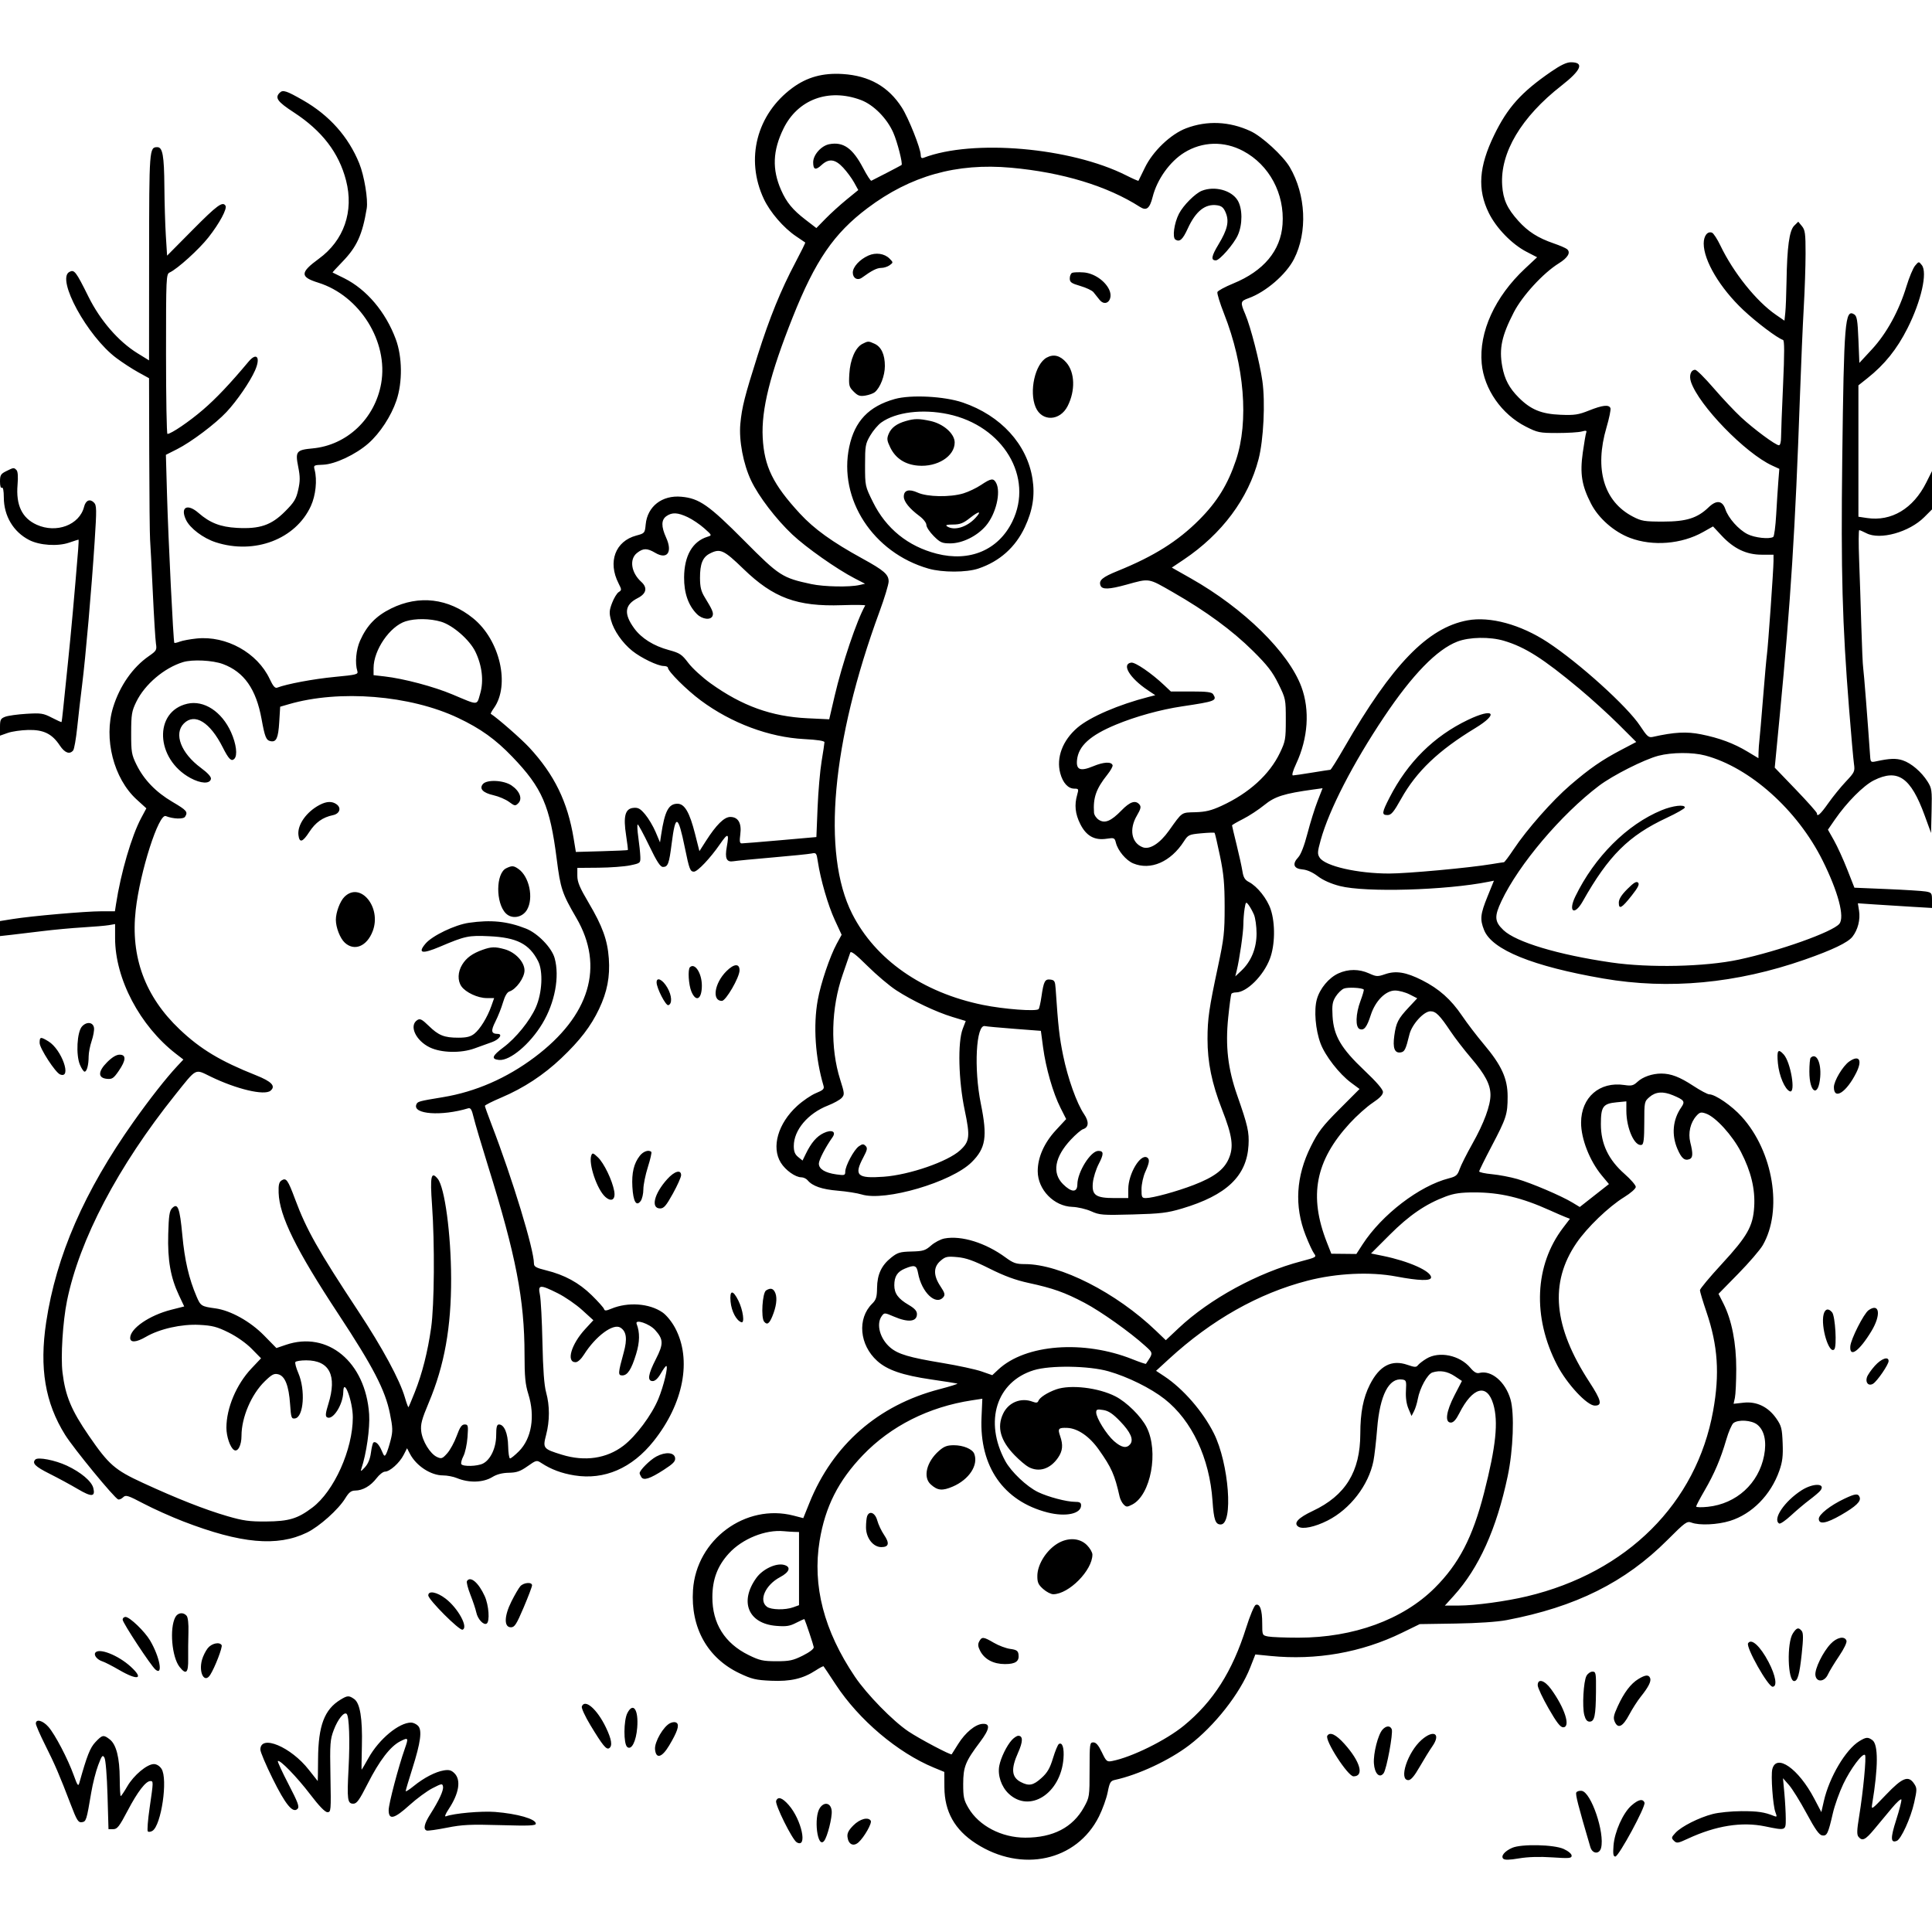 <svg version="1.1" width="1024" height="1024" xmlns="http://www.w3.org/2000/svg"><path d="M822.047 38.035 C 806.283 48.895,799.074 56.920,791.982 71.500 C 783.799 88.326,782.958 100.367,789.094 112.856 C 793.049 120.903,801.336 129.438,809.097 133.456 L 814.695 136.354 808.253 142.380 C 792.330 157.275,783.781 176.047,785.337 192.701 C 786.606 206.297,795.921 219.614,808.701 226.104 C 814.989 229.297,815.990 229.500,825.444 229.500 C 830.975 229.500,836.794 229.140,838.376 228.699 C 840.595 228.082,841.135 228.205,840.739 229.238 C 840.456 229.975,839.635 234.742,838.915 239.832 C 837.324 251.076,838.340 257.366,843.305 267.000 C 847.289 274.731,855.468 281.900,863.958 285.102 C 876.004 289.647,891.296 288.410,902.711 281.968 L 907.937 279.018 912.568 283.969 C 918.979 290.823,925.671 294.000,933.696 294.000 L 940.000 294.000 940.000 297.348 C 940.000 301.786,937.127 342.531,936.499 347.000 C 936.228 348.925,935.305 359.275,934.447 370.000 C 933.589 380.725,932.718 390.850,932.511 392.500 C 932.304 394.150,932.105 396.930,932.067 398.677 L 932.000 401.854 926.310 398.428 C 918.919 393.977,911.384 391.164,901.616 389.209 C 893.909 387.667,887.484 388.009,876.000 390.574 C 873.805 391.064,872.983 390.345,869.258 384.671 C 862.581 374.502,837.018 351.385,820.330 340.424 C 805.977 330.997,789.768 326.574,777.758 328.808 C 756.708 332.723,737.835 352.221,712.480 396.250 C 708.759 402.712,705.441 408.002,705.107 408.004 C 704.773 408.006,700.450 408.673,695.500 409.486 C 690.550 410.300,685.961 410.973,685.303 410.983 C 684.560 410.993,685.213 408.626,687.021 404.750 C 693.308 391.275,694.321 376.352,689.781 364.081 C 682.994 345.739,659.288 322.468,631.173 306.549 L 621.086 300.838 627.401 296.603 C 647.658 283.019,661.640 264.256,667.063 243.378 C 669.713 233.174,670.689 213.229,669.090 201.939 C 667.675 191.943,662.873 173.203,660.023 166.554 C 657.297 160.193,657.415 159.612,661.750 158.057 C 670.880 154.784,681.671 145.486,685.852 137.289 C 693.107 123.068,692.188 103.219,683.596 88.580 C 680.067 82.566,668.925 72.337,662.825 69.509 C 651.616 64.313,639.765 63.785,628.683 67.988 C 620.494 71.093,611.024 80.131,606.819 88.854 C 605.057 92.509,603.522 95.642,603.409 95.815 C 603.295 95.989,600.388 94.710,596.947 92.973 C 567.577 78.148,515.597 73.624,489.532 83.626 C 488.456 84.039,488.000 83.590,488.000 82.116 C 488.000 78.756,481.527 62.496,478.002 57.004 C 470.875 45.896,460.716 40.131,446.689 39.235 C 436.132 38.560,427.769 40.860,420.012 46.570 C 401.036 60.540,394.909 84.340,404.853 105.463 C 408.157 112.481,415.292 120.753,421.880 125.203 C 424.421 126.920,426.630 128.419,426.789 128.534 C 426.947 128.649,424.599 133.426,421.571 139.148 C 413.850 153.735,407.946 168.252,401.591 188.273 C 394.699 209.982,393.213 215.860,392.399 224.614 C 391.577 233.462,393.963 246.006,398.134 254.767 C 402.121 263.140,411.298 275.152,419.925 283.290 C 427.267 290.217,443.577 301.687,453.011 306.559 L 458.500 309.393 455.500 310.078 C 450.242 311.279,436.719 311.012,430.000 309.575 C 414.588 306.279,413.028 305.270,394.500 286.616 C 375.678 267.666,370.636 264.140,361.126 263.278 C 350.920 262.352,343.150 268.386,342.231 277.950 C 341.788 282.563,341.702 282.665,337.259 283.853 C 326.114 286.834,322.034 297.797,327.834 309.175 C 329.547 312.534,329.552 312.799,327.930 313.812 C 326.983 314.403,325.407 316.987,324.426 319.553 C 322.897 323.559,322.815 324.861,323.853 328.740 C 325.313 334.198,329.854 340.745,335.113 344.971 C 339.760 348.705,348.622 352.977,351.750 352.990 C 352.988 352.996,354.000 353.401,354.000 353.892 C 354.000 355.804,363.888 365.655,371.414 371.241 C 387.650 383.291,407.673 390.773,426.250 391.729 C 433.134 392.084,436.994 392.682,436.983 393.392 C 436.973 394.001,436.291 398.550,435.468 403.500 C 434.644 408.450,433.685 419.510,433.335 428.077 L 432.700 443.654 413.600 445.339 C 403.095 446.266,393.880 447.019,393.121 447.012 C 392.054 447.003,391.886 445.920,392.375 442.228 C 393.162 436.298,391.262 433.000,387.060 433.000 C 383.841 433.000,379.624 437.171,374.101 445.818 L 370.705 451.135 368.398 442.009 C 365.495 430.526,362.859 426.000,359.073 426.000 C 354.366 426.000,352.320 429.901,350.421 442.492 L 349.818 446.485 347.499 440.992 C 346.223 437.972,343.742 433.787,341.986 431.694 C 339.356 428.559,338.245 427.943,335.678 428.194 C 331.336 428.620,330.275 432.643,331.844 442.734 C 332.492 446.902,332.904 450.417,332.761 450.546 C 332.617 450.675,326.362 450.954,318.859 451.166 L 305.219 451.551 304.068 444.525 C 300.867 424.991,293.846 410.589,280.494 396.167 C 276.316 391.654,263.829 380.720,260.141 378.346 C 259.943 378.219,260.680 376.852,261.777 375.308 C 270.474 363.072,264.967 339.218,250.791 327.721 C 237.672 317.082,222.088 315.217,207.287 322.516 C 199.291 326.459,194.457 331.476,190.845 339.580 C 188.714 344.361,188.065 351.479,189.381 355.627 C 189.958 357.444,189.160 357.652,177.249 358.794 C 166.203 359.852,151.977 362.514,146.937 364.465 C 145.786 364.911,144.733 363.701,142.940 359.873 C 136.433 345.980,119.908 336.811,104.265 338.414 C 100.807 338.768,96.795 339.508,95.350 340.057 C 93.905 340.606,92.576 340.909,92.397 340.730 C 91.880 340.213,89.187 285.615,88.527 262.283 L 87.927 241.066 93.835 238.083 C 101.361 234.284,114.226 224.607,120.071 218.347 C 125.619 212.406,132.505 202.373,135.171 196.347 C 138.234 189.422,136.084 186.495,131.743 191.679 C 121.919 203.414,114.560 211.185,107.620 217.154 C 100.314 223.438,90.718 229.966,88.750 229.991 C 88.338 229.996,88.000 210.944,88.000 187.653 C 88.000 146.613,88.060 145.278,89.954 144.403 C 94.109 142.483,105.468 132.192,110.509 125.781 C 116.333 118.373,120.501 110.620,119.517 109.027 C 118.013 106.595,115.054 108.767,102.189 121.750 L 88.564 135.500 87.904 125.000 C 87.542 119.225,87.190 107.442,87.123 98.815 C 86.995 82.483,86.190 78.000,83.385 78.000 C 79.126 78.000,79.065 78.809,79.032 136.253 L 79.000 191.007 72.913 187.253 C 62.828 181.035,53.161 169.903,46.919 157.319 C 40.213 143.797,39.385 142.724,36.752 144.133 C 29.726 147.893,46.288 178.233,61.650 189.744 C 64.868 192.155,70.087 195.553,73.250 197.295 L 79.000 200.462 79.101 240.981 C 79.156 263.266,79.357 283.525,79.546 286.000 C 79.736 288.475,80.386 301.075,80.991 314.000 C 81.595 326.925,82.344 339.132,82.653 341.128 C 83.180 344.522,82.936 344.949,78.858 347.778 C 70.334 353.690,63.459 363.542,59.964 374.855 C 54.827 391.480,60.237 412.660,72.461 423.782 L 77.573 428.434 74.877 433.467 C 69.753 443.033,64.043 462.552,61.484 479.250 L 60.909 483.000 53.642 483.000 C 45.319 483.000,16.770 485.496,6.750 487.100 L 0.000 488.181 0.000 492.162 L 0.000 496.144 5.750 495.509 C 8.912 495.160,16.450 494.259,22.500 493.507 C 28.550 492.756,38.225 491.863,44.000 491.524 C 49.775 491.185,55.962 490.653,57.750 490.343 L 61.000 489.777 61.000 497.229 C 61.000 518.809,74.157 543.772,93.348 558.605 L 97.196 561.579 93.960 565.039 C 88.085 571.324,79.439 582.329,70.815 594.500 C 44.688 631.373,29.788 665.549,24.477 700.780 C 20.810 725.105,23.908 743.531,34.515 760.500 C 39.090 767.818,60.669 794.080,62.634 794.720 C 63.258 794.923,64.452 794.405,65.288 793.570 C 66.647 792.210,67.792 792.568,76.154 796.968 C 81.294 799.673,90.711 803.900,97.081 806.361 C 127.670 818.179,147.006 819.924,162.705 812.286 C 169.292 809.081,179.352 800.083,183.000 794.132 C 184.952 790.947,186.113 790.048,188.300 790.027 C 192.280 789.989,196.470 787.562,199.567 783.501 C 201.036 781.575,203.049 780.000,204.042 780.000 C 206.597 780.000,211.748 775.398,213.911 771.182 L 215.745 767.607 217.283 770.553 C 220.635 776.974,228.339 782.000,234.828 782.000 C 236.988 782.000,240.273 782.630,242.128 783.401 C 248.550 786.068,256.120 785.842,261.000 782.838 C 263.312 781.415,266.255 780.652,269.669 780.592 C 273.838 780.518,275.762 779.849,279.611 777.135 C 284.246 773.868,284.459 773.819,286.942 775.445 C 292.102 778.823,297.696 780.913,304.476 781.996 C 320.353 784.533,334.974 778.207,346.410 763.852 C 362.353 743.842,366.776 720.617,357.837 703.846 C 356.079 700.548,353.245 697.057,351.144 695.603 C 344.191 690.791,332.829 689.970,324.016 693.642 C 321.210 694.811,320.455 694.841,320.142 693.797 C 319.928 693.084,316.996 689.800,313.626 686.500 C 306.856 679.869,299.272 675.728,289.464 673.308 C 284.143 671.995,283.000 671.351,283.000 669.671 C 283.000 662.169,271.600 624.770,260.592 596.164 C 258.617 591.030,257.000 586.512,257.000 586.124 C 257.000 585.737,260.938 583.752,265.750 581.713 C 277.522 576.725,288.163 569.739,297.512 560.861 C 307.396 551.475,313.177 543.942,317.524 534.781 C 321.831 525.707,323.379 517.674,322.686 508.000 C 321.985 498.231,319.311 490.853,311.980 478.466 C 307.238 470.454,306.000 467.497,306.000 464.181 L 306.000 460.000 317.250 459.904 C 323.438 459.851,330.975 459.288,334.000 458.654 C 339.434 457.514,339.499 457.458,339.384 454.000 C 339.321 452.075,338.839 447.462,338.313 443.750 C 337.788 440.037,337.647 437.000,338.002 437.000 C 338.356 437.000,341.088 442.063,344.073 448.250 C 348.151 456.704,349.970 459.500,351.391 459.500 C 354.029 459.500,354.642 457.842,356.012 447.000 C 358.006 431.212,359.398 431.708,363.029 449.500 C 365.305 460.656,365.817 462.000,367.787 462.000 C 369.715 462.000,376.476 454.859,381.622 447.387 C 385.869 441.222,386.546 441.493,385.213 448.827 C 384.092 454.997,385.076 457.106,388.782 456.474 C 390.277 456.219,399.600 455.316,409.500 454.468 C 419.400 453.620,428.680 452.676,430.123 452.371 C 432.601 451.846,432.785 452.082,433.470 456.658 C 434.887 466.123,438.870 479.851,442.447 487.591 L 446.076 495.445 443.495 500.187 C 439.849 506.885,435.025 521.171,433.427 530.000 C 430.961 543.627,432.110 560.703,436.489 575.500 C 436.976 577.147,436.270 577.830,432.490 579.370 C 429.964 580.399,425.466 583.463,422.493 586.180 C 412.364 595.438,408.746 607.998,413.836 616.235 C 416.316 620.247,421.588 624.000,424.746 624.000 C 425.851 624.000,427.340 624.705,428.055 625.566 C 430.617 628.654,435.638 630.392,444.000 631.086 C 448.675 631.475,454.402 632.379,456.726 633.096 C 469.097 636.914,504.411 626.537,515.020 615.967 C 522.496 608.518,523.427 602.567,519.864 585.000 C 516.077 566.325,517.334 542.696,522.054 543.855 C 522.849 544.050,529.843 544.696,537.595 545.290 L 551.689 546.369 552.851 555.094 C 554.313 566.075,558.118 579.310,562.056 587.112 L 565.095 593.130 559.632 599.031 C 553.418 605.743,549.991 613.496,550.016 620.788 C 550.051 630.552,558.585 639.349,568.336 639.670 C 571.176 639.763,575.669 640.811,578.321 641.998 C 582.812 644.009,584.316 644.124,600.321 643.691 C 615.203 643.287,618.703 642.867,626.499 640.545 C 650.114 633.511,660.801 623.338,661.737 607.000 C 662.137 600.021,661.355 596.575,655.713 580.467 C 650.792 566.417,649.416 554.452,650.978 539.291 C 651.646 532.806,652.401 527.163,652.656 526.750 C 652.910 526.337,654.014 526.000,655.109 526.000 C 660.785 526.000,669.644 517.196,673.074 508.147 C 675.803 500.948,675.992 489.502,673.506 482.018 C 671.626 476.358,666.377 469.764,661.917 467.457 C 659.816 466.370,659.028 465.055,658.513 461.772 C 658.144 459.422,656.753 453.094,655.421 447.710 C 654.090 442.325,653.000 437.719,653.000 437.474 C 653.000 437.229,655.612 435.710,658.805 434.098 C 661.998 432.486,667.084 429.153,670.108 426.690 C 675.718 422.120,680.526 420.600,696.248 418.429 L 700.996 417.774 698.317 424.637 C 696.844 428.412,694.441 436.121,692.977 441.768 C 691.293 448.261,689.488 452.916,688.067 454.429 C 684.775 457.933,685.662 460.429,690.335 460.815 C 692.764 461.015,695.727 462.332,698.481 464.434 C 701.236 466.537,705.481 468.422,710.155 469.619 C 723.731 473.096,766.375 471.875,788.930 467.364 L 791.811 466.788 788.422 475.144 C 784.594 484.583,784.321 487.263,786.605 492.972 C 790.777 503.398,812.395 512.180,849.764 518.631 C 884.491 524.625,920.341 521.268,956.500 508.636 C 971.239 503.488,979.403 499.574,981.822 496.499 C 984.715 492.821,986.089 487.407,985.331 482.670 L 984.707 478.764 993.603 479.369 C 998.497 479.701,1007.337 480.258,1013.250 480.606 L 1024.000 481.239 1024.000 477.165 C 1024.000 473.352,1023.791 473.054,1020.750 472.519 C 1018.962 472.205,1009.710 471.622,1000.189 471.224 L 982.878 470.500 979.072 460.816 C 976.979 455.490,973.820 448.571,972.053 445.440 L 968.841 439.748 972.510 434.421 C 978.808 425.276,987.692 416.332,993.209 413.583 C 1005.898 407.260,1012.748 412.010,1020.129 432.256 L 1023.500 441.500 1023.781 429.780 C 1024.044 418.857,1023.899 417.800,1021.650 414.238 C 1018.415 409.113,1012.987 404.481,1008.469 402.990 C 1004.982 401.839,1001.552 401.965,994.469 403.504 C 991.597 404.128,991.426 403.987,991.211 400.831 C 990.015 383.306,987.868 355.997,987.528 354.000 C 987.294 352.625,986.849 342.725,986.541 332.000 C 986.232 321.275,985.708 305.413,985.376 296.750 C 985.044 288.087,985.071 281.000,985.436 281.000 C 985.801 281.000,987.511 281.730,989.236 282.622 C 996.476 286.366,1011.928 282.072,1019.898 274.102 L 1024.000 270.000 1024.000 259.840 L 1024.000 249.681 1020.963 255.757 C 1014.056 269.580,1002.492 276.501,989.546 274.559 L 985.000 273.877 985.000 239.059 L 985.000 204.241 989.750 200.467 C 998.906 193.194,1005.430 185.072,1011.010 174.000 C 1018.296 159.542,1021.712 144.437,1018.587 140.500 C 1017.008 138.511,1016.988 138.513,1015.042 140.808 C 1013.966 142.077,1011.898 147.027,1010.447 151.808 C 1006.525 164.726,999.929 176.752,992.163 185.146 L 985.500 192.348 985.000 180.030 C 984.585 169.811,984.206 167.527,982.778 166.628 C 977.887 163.553,977.317 170.457,976.428 243.500 C 975.702 303.081,976.443 330.196,980.037 375.500 C 981.127 389.250,982.293 402.425,982.628 404.779 C 983.207 408.858,983.006 409.301,978.315 414.279 C 975.609 417.150,971.417 422.313,969.000 425.750 C 964.886 431.602,963.000 433.271,963.000 431.060 C 963.000 430.543,957.971 424.888,951.824 418.494 L 940.648 406.869 943.309 379.184 C 949.081 319.150,951.547 280.159,954.008 210.000 C 954.597 193.225,955.506 172.075,956.029 163.000 C 956.553 153.925,956.985 141.037,956.990 134.361 C 956.999 123.818,956.745 121.911,955.061 119.861 L 953.122 117.500 950.965 119.624 C 948.378 122.171,947.189 130.837,946.893 149.288 C 946.785 156.005,946.494 163.402,946.246 165.727 L 945.794 169.955 941.271 166.843 C 930.926 159.725,918.777 144.579,911.868 130.188 C 910.202 126.716,908.194 123.628,907.406 123.326 C 904.996 122.401,903.000 125.010,903.000 129.085 C 903.000 138.167,911.680 152.728,924.003 164.321 C 931.017 170.919,941.924 179.141,945.042 180.181 C 945.822 180.441,945.828 187.152,945.064 204.007 C 944.479 216.913,944.000 229.391,944.000 231.736 C 944.000 234.223,943.532 236.000,942.877 236.000 C 941.144 236.000,929.718 227.558,922.853 221.207 C 919.461 218.068,912.906 211.113,908.288 205.750 C 903.669 200.388,899.262 196.000,898.495 196.000 C 896.177 196.000,895.120 199.034,896.256 202.424 C 900.422 214.861,925.024 240.208,939.288 246.760 L 943.077 248.500 942.563 255.000 C 942.281 258.575,941.764 266.567,941.415 272.759 C 941.066 278.951,940.362 284.276,939.851 284.592 C 937.755 285.887,929.996 285.039,926.192 283.098 C 921.421 280.664,916.048 274.603,914.459 269.863 C 912.917 265.262,909.737 264.898,905.635 268.853 C 899.654 274.620,893.823 276.457,881.500 276.455 C 871.513 276.454,870.028 276.207,865.377 273.774 C 850.039 265.753,844.995 248.636,851.469 226.585 C 852.909 221.681,853.857 217.069,853.575 216.335 C 852.807 214.332,849.380 214.711,842.174 217.594 C 836.578 219.832,834.513 220.140,827.095 219.839 C 816.966 219.427,811.354 217.119,804.974 210.739 C 799.919 205.684,797.461 201.037,796.215 194.182 C 794.495 184.721,795.936 177.985,802.338 165.550 C 806.862 156.763,817.922 144.721,826.173 139.599 C 831.063 136.564,832.661 133.793,830.538 132.031 C 829.847 131.458,826.667 130.090,823.471 128.990 C 815.152 126.128,809.874 122.766,804.748 117.065 C 798.819 110.470,796.699 105.809,796.188 98.243 C 795.023 80.977,806.276 62.044,827.602 45.392 C 838.155 37.152,839.835 33.000,832.619 33.000 C 830.335 33.000,827.164 34.510,822.047 38.035 M148.250 49.149 C 145.565 51.836,147.041 53.901,155.673 59.528 C 170.690 69.316,179.622 80.945,183.415 95.644 C 187.645 112.040,182.301 127.434,169.015 137.127 C 159.006 144.430,158.936 146.791,168.639 149.810 C 190.686 156.672,205.973 181.159,202.019 203.279 C 198.678 221.974,183.883 235.966,165.654 237.668 C 157.049 238.471,156.437 239.259,158.061 247.429 C 159.106 252.688,159.105 254.952,158.057 259.638 C 156.960 264.536,155.917 266.243,151.037 271.123 C 143.779 278.381,137.691 280.454,125.591 279.790 C 116.830 279.309,111.268 277.145,105.215 271.865 C 99.256 266.667,95.392 268.809,98.587 275.541 C 100.703 280.001,107.706 285.278,114.360 287.427 C 134.957 294.079,156.717 285.781,164.763 268.206 C 167.344 262.569,168.185 254.465,166.757 249.000 C 166.127 246.589,166.286 246.493,171.243 246.308 C 177.562 246.071,188.572 240.890,195.257 235.005 C 201.403 229.595,207.308 220.561,210.120 212.266 C 213.398 202.593,213.251 189.131,209.763 179.758 C 204.382 165.297,194.344 153.430,182.465 147.485 C 179.184 145.843,176.395 144.470,176.266 144.433 C 176.138 144.396,178.474 141.845,181.458 138.764 C 189.151 130.822,192.066 124.441,194.369 110.500 C 195.153 105.756,193.056 93.099,190.406 86.577 C 184.670 72.460,174.567 61.114,160.634 53.142 C 151.774 48.073,149.922 47.476,148.250 49.149 M456.284 53.005 C 462.966 55.505,470.077 62.663,473.446 70.282 C 475.613 75.182,478.581 86.793,477.837 87.462 C 477.556 87.715,463.960 94.796,461.834 95.797 C 461.467 95.970,459.492 92.924,457.445 89.028 C 451.926 78.524,446.970 75.033,439.554 76.424 C 435.314 77.219,431.000 82.058,431.000 86.018 C 431.000 89.972,432.281 90.396,435.426 87.481 C 439.320 83.872,442.634 84.273,446.905 88.868 C 448.882 90.996,451.491 94.535,452.702 96.733 L 454.904 100.729 448.702 105.790 C 445.291 108.574,440.293 113.108,437.596 115.866 L 432.693 120.881 426.862 116.394 C 420.140 111.222,416.893 107.273,414.020 100.778 C 409.162 89.795,409.537 79.864,415.251 68.182 C 422.837 52.673,439.211 46.617,456.284 53.005 M658.909 80.032 C 672.762 87.416,680.937 102.665,679.772 118.949 C 678.775 132.877,669.801 143.624,653.623 150.264 C 649.291 152.042,645.524 154.078,645.251 154.788 C 644.979 155.498,646.567 160.673,648.781 166.289 C 659.570 193.662,661.981 223.323,655.089 243.893 C 650.762 256.808,645.103 265.985,635.580 275.526 C 624.268 286.861,611.581 294.825,592.514 302.561 C 584.214 305.928,582.247 307.596,583.309 310.364 C 584.149 312.551,587.840 312.424,597.000 309.893 C 609.457 306.450,608.390 306.279,621.622 313.861 C 639.196 323.932,653.167 334.178,664.082 345.000 C 671.785 352.638,674.431 356.059,677.582 362.453 C 681.423 370.250,681.500 370.624,681.500 381.453 C 681.500 391.755,681.290 392.939,678.390 399.000 C 672.864 410.548,662.008 420.403,647.423 427.113 C 642.035 429.592,638.967 430.341,633.586 430.492 C 625.978 430.706,626.791 430.137,619.528 440.315 C 614.709 447.068,609.347 450.463,605.695 449.074 C 599.692 446.792,598.339 439.510,602.575 432.281 C 604.630 428.775,604.908 427.595,603.953 426.443 C 601.864 423.926,598.952 424.865,594.432 429.517 C 588.852 435.258,585.580 436.610,582.365 434.504 C 581.064 433.651,579.931 431.952,579.847 430.727 C 579.303 422.795,580.970 418.051,586.927 410.579 C 588.646 408.423,589.893 406.173,589.698 405.579 C 589.049 403.604,584.966 403.823,579.394 406.132 C 572.619 408.940,570.318 408.064,570.837 402.872 C 571.584 395.397,577.709 389.805,591.388 384.111 C 601.829 379.764,615.033 376.111,626.500 374.397 C 644.184 371.753,645.152 371.378,643.021 368.000 C 642.276 366.818,639.794 366.500,631.324 366.500 L 620.573 366.500 617.036 363.155 C 610.329 356.811,601.695 350.900,599.576 351.203 C 594.262 351.963,598.739 359.391,608.410 365.861 L 612.319 368.477 608.910 369.349 C 592.892 373.443,577.698 379.999,571.066 385.675 C 563.191 392.416,559.735 401.587,561.958 409.845 C 563.335 414.957,566.123 418.000,569.430 418.000 C 571.695 418.000,571.797 418.220,570.930 421.243 C 569.380 426.648,569.870 431.347,572.543 436.710 C 575.703 443.052,580.081 445.515,586.487 444.554 C 590.547 443.945,590.796 444.053,591.459 446.707 C 592.498 450.870,596.824 456.029,600.600 457.606 C 609.847 461.470,620.516 456.832,627.525 445.902 C 629.708 442.499,630.199 442.271,636.603 441.673 C 640.327 441.325,643.548 441.215,643.761 441.428 C 643.974 441.641,645.256 447.144,646.610 453.657 C 648.589 463.178,649.074 468.462,649.083 480.607 C 649.094 494.119,648.725 497.446,645.590 512.107 C 640.831 534.364,640.016 539.985,640.008 550.640 C 639.997 563.043,642.299 574.256,647.675 587.984 C 653.239 602.194,654.010 607.928,651.209 614.260 C 648.661 620.020,643.427 623.919,632.675 628.065 C 623.744 631.509,610.991 635.000,607.340 635.000 C 605.212 635.000,605.002 634.570,605.022 630.250 C 605.034 627.638,605.934 623.538,607.022 621.141 C 609.226 616.284,609.471 614.409,608.021 613.513 C 604.469 611.318,598.027 622.089,598.010 630.250 L 598.000 635.000 590.723 635.000 C 580.742 635.000,578.603 633.486,579.238 626.875 C 579.494 624.206,580.896 619.725,582.353 616.917 C 585.119 611.585,585.068 610.000,582.128 610.000 C 578.069 610.000,571.066 621.192,571.022 627.750 C 570.992 632.174,567.913 632.113,563.400 627.600 C 557.498 621.698,558.995 613.196,567.545 604.055 C 570.111 601.312,573.040 598.805,574.054 598.483 C 577.090 597.519,577.289 594.514,574.580 590.523 C 570.682 584.779,565.960 571.545,563.479 559.415 C 561.488 549.682,560.877 544.235,559.507 524.000 C 559.241 520.061,558.894 519.462,556.729 519.196 C 553.813 518.837,553.175 520.065,551.972 528.356 C 551.504 531.576,550.831 534.501,550.476 534.856 C 549.142 536.186,532.081 534.897,520.945 532.624 C 488.985 526.100,463.964 508.654,451.651 484.307 C 435.449 452.273,440.798 393.154,466.130 324.255 C 468.809 316.970,471.000 309.736,471.000 308.179 C 471.000 304.466,468.557 302.341,457.000 295.999 C 441.073 287.259,431.511 280.373,423.992 272.229 C 409.696 256.747,405.052 247.266,404.250 231.922 C 403.473 217.060,408.130 198.377,420.132 168.205 C 432.083 138.162,441.967 123.728,459.758 110.338 C 482.568 93.171,506.989 86.289,535.864 88.892 C 563.087 91.346,586.926 98.592,604.174 109.656 C 607.658 111.891,609.375 110.540,610.937 104.335 C 613.267 95.083,620.030 85.617,627.695 80.879 C 637.286 74.952,648.791 74.639,658.909 80.032 M637.000 101.117 C 633.473 102.513,627.183 108.817,624.897 113.247 C 622.315 118.249,621.262 125.926,623.010 127.006 C 625.275 128.406,626.861 126.983,629.528 121.157 C 633.782 111.865,638.819 107.879,645.135 108.807 C 647.496 109.153,648.542 110.052,649.640 112.682 C 651.579 117.322,650.612 121.612,645.843 129.518 C 642.039 135.826,641.677 138.000,644.432 138.000 C 646.420 138.000,653.900 129.434,656.054 124.690 C 658.644 118.986,658.607 110.508,655.974 106.190 C 652.701 100.821,643.775 98.434,637.000 101.117 M460.255 135.450 C 455.625 137.518,452.000 141.486,452.000 144.486 C 452.000 147.481,454.530 148.858,456.886 147.145 C 462.061 143.382,464.782 142.007,467.059 142.004 C 468.466 142.002,470.491 141.351,471.559 140.558 C 473.477 139.132,473.477 139.092,471.497 137.082 C 468.806 134.351,464.208 133.684,460.255 135.450 M568.250 144.609 C 567.563 144.916,567.000 146.242,567.000 147.555 C 567.000 149.595,567.817 150.182,572.594 151.570 C 575.671 152.465,578.796 153.940,579.540 154.848 C 580.284 155.757,581.708 157.540,582.705 158.811 C 586.141 163.192,590.404 158.640,587.812 153.357 C 585.504 148.651,579.629 144.752,574.289 144.382 C 571.655 144.200,568.938 144.302,568.250 144.609 M457.090 182.265 C 453.379 184.167,450.593 190.567,450.161 198.186 C 449.811 204.356,449.989 205.080,452.464 207.555 C 454.685 209.776,455.752 210.140,458.663 209.667 C 460.596 209.354,462.846 208.543,463.662 207.865 C 466.565 205.456,469.000 199.127,469.000 193.990 C 469.000 187.912,467.104 183.824,463.528 182.195 C 460.309 180.728,460.084 180.730,457.090 182.265 M554.756 189.546 C 548.593 192.942,545.358 207.423,548.891 215.797 C 552.178 223.589,561.801 223.260,565.877 215.217 C 570.018 207.045,569.729 197.416,565.185 192.166 C 561.929 188.404,558.424 187.524,554.756 189.546 M474.251 211.486 C 460.484 215.348,453.007 223.192,450.123 236.799 C 444.246 264.526,462.780 293.007,492.154 301.387 C 499.541 303.494,512.237 303.473,518.572 301.343 C 529.795 297.569,538.191 290.089,543.186 279.416 C 547.354 270.510,548.608 262.631,547.251 253.869 C 544.410 235.513,530.512 220.265,510.328 213.360 C 500.568 210.021,482.770 209.097,474.251 211.486 M502.500 219.511 C 531.740 225.677,548.058 253.011,536.522 276.500 C 529.131 291.548,513.976 297.967,496.460 293.470 C 481.270 289.569,469.667 280.187,462.734 266.197 C 458.524 257.702,458.500 257.590,458.500 246.577 C 458.500 236.290,458.696 235.166,461.254 230.815 C 462.768 228.239,465.401 225.139,467.104 223.926 C 474.868 218.397,488.912 216.645,502.500 219.511 M480.120 223.153 C 475.209 224.565,472.366 226.702,470.995 230.013 C 469.962 232.506,470.090 233.549,471.879 237.214 C 474.682 242.958,479.700 246.228,486.590 246.799 C 496.793 247.645,506.000 241.830,506.000 234.540 C 506.000 229.870,500.043 224.604,493.067 223.108 C 487.044 221.816,484.739 221.824,480.120 223.153 M3.250 249.745 C 0.420 251.154,-0.000 251.864,-0.000 255.240 C -0.000 257.571,0.399 258.871,1.000 258.500 C 1.622 258.116,2.008 260.078,2.022 263.691 C 2.059 273.481,7.095 281.918,15.471 286.224 C 20.971 289.052,30.532 289.688,36.576 287.629 C 39.205 286.733,41.469 286.000,41.606 286.000 C 41.743 286.000,41.663 288.363,41.428 291.250 C 39.441 315.646,37.661 335.343,36.030 351.000 C 34.970 361.175,33.810 372.425,33.453 376.000 C 33.095 379.575,32.712 382.597,32.602 382.716 C 32.492 382.834,30.174 381.781,27.451 380.374 C 22.955 378.052,21.718 377.865,14.000 378.333 C 9.325 378.616,4.262 379.321,2.750 379.899 C 0.316 380.830,-0.000 381.465,0.000 385.431 L 0.000 389.911 4.081 388.471 C 6.326 387.679,11.244 386.968,15.011 386.891 C 23.118 386.724,27.607 388.939,31.700 395.123 C 34.300 399.052,36.920 400.025,38.774 397.750 C 39.334 397.063,40.304 391.550,40.931 385.500 C 41.557 379.450,42.723 369.325,43.523 363.000 C 45.358 348.485,48.521 312.319,50.149 287.235 C 51.283 269.755,51.248 267.820,49.777 266.348 C 47.640 264.211,45.425 265.171,44.562 268.608 C 42.146 278.234,29.896 282.861,19.421 278.104 C 11.678 274.587,8.397 267.735,9.299 256.968 C 9.666 252.598,9.468 249.868,8.731 249.131 C 7.341 247.741,7.260 247.750,3.250 249.745 M520.000 257.020 C 517.525 258.676,513.281 260.699,510.568 261.516 C 503.562 263.624,491.514 263.416,486.410 261.099 C 481.727 258.972,478.979 259.792,479.036 263.300 C 479.079 265.906,482.070 269.602,487.250 273.451 C 489.403 275.051,491.000 277.088,491.000 278.236 C 491.000 279.336,492.747 281.982,494.882 284.118 C 498.340 287.576,499.303 288.000,503.686 288.000 C 510.071 288.000,517.851 284.160,522.520 278.705 C 527.864 272.462,530.627 260.908,527.965 255.934 C 526.564 253.316,525.272 253.492,520.000 257.020 M516.921 274.599 C 512.378 279.462,505.743 281.419,502.000 279.000 C 500.912 278.297,501.765 278.026,505.109 278.015 C 508.842 278.003,510.548 277.344,514.077 274.551 C 518.994 270.660,520.575 270.687,516.921 274.599 M364.501 274.106 C 366.965 275.264,370.886 277.902,373.214 279.967 C 377.443 283.721,377.445 283.724,374.973 284.493 C 367.038 286.962,362.672 294.542,362.586 306.000 C 362.523 314.311,364.833 320.924,369.390 325.481 C 372.210 328.301,376.746 328.825,377.663 326.436 C 378.284 324.818,377.642 323.291,373.483 316.500 C 371.584 313.400,371.029 311.105,371.016 306.297 C 370.997 298.911,372.414 295.354,376.145 293.425 C 381.707 290.549,383.565 291.390,394.006 301.506 C 409.944 316.948,422.460 321.564,446.207 320.760 C 453.196 320.523,458.763 320.593,458.578 320.915 C 454.200 328.541,446.365 351.734,442.378 368.871 L 439.500 381.243 428.000 380.696 C 408.906 379.787,393.336 374.174,376.605 362.166 C 372.263 359.050,366.971 354.203,364.845 351.396 C 361.381 346.821,360.310 346.110,354.526 344.544 C 346.425 342.352,339.944 338.286,336.108 332.990 C 330.486 325.230,331.050 320.546,338.033 316.983 C 342.617 314.645,343.303 311.489,339.898 308.407 C 334.492 303.515,333.438 296.374,337.635 293.073 C 340.935 290.476,342.979 290.465,347.309 293.020 C 353.641 296.756,356.566 292.674,353.074 284.975 C 350.388 279.054,350.434 275.510,353.223 273.557 C 356.224 271.455,359.166 271.598,364.501 274.106 M233.762 329.522 C 240.040 331.386,248.922 339.141,251.955 345.406 C 255.515 352.761,256.464 360.892,254.536 367.525 C 252.640 374.045,253.888 373.998,239.821 368.073 C 229.895 363.891,213.956 359.665,203.750 358.508 L 198.000 357.856 198.000 354.106 C 198.000 344.543,206.638 331.943,215.000 329.307 C 220.115 327.695,227.910 327.784,233.762 329.522 M797.068 339.612 C 808.328 342.952,817.778 348.951,836.972 364.942 C 843.281 370.199,852.673 378.723,857.843 383.884 L 867.242 393.267 859.371 397.400 C 848.998 402.846,842.607 407.265,832.253 416.154 C 822.798 424.271,809.285 439.587,802.263 450.147 C 799.757 453.916,797.435 457.003,797.103 457.006 C 796.771 457.009,793.800 457.462,790.500 458.012 C 778.645 459.988,745.852 463.000,736.273 462.992 C 719.519 462.979,702.406 459.076,699.472 454.597 C 698.186 452.635,698.247 451.570,700.005 445.224 C 704.451 429.180,717.079 404.646,733.577 380.000 C 748.579 357.587,761.573 344.233,772.451 340.047 C 778.785 337.610,789.672 337.417,797.068 339.612 M118.212 351.980 C 129.377 356.160,135.742 365.227,138.626 381.062 C 140.395 390.772,141.051 392.370,143.463 392.844 C 146.470 393.435,147.483 391.178,148.000 382.744 L 148.500 374.579 153.000 373.267 C 179.882 365.426,217.324 368.447,242.794 380.512 C 254.710 386.157,262.635 391.839,271.565 401.141 C 287.373 417.607,291.485 427.091,295.078 455.375 C 297.057 470.954,297.936 473.586,305.467 486.500 C 320.474 512.231,312.643 538.374,283.338 560.367 C 268.524 571.486,252.032 578.673,234.814 581.515 C 221.781 583.667,221.289 583.804,220.653 585.462 C 218.680 590.604,234.002 591.701,248.142 587.430 C 249.428 587.041,250.056 588.082,251.033 592.217 C 251.719 595.123,255.156 606.725,258.670 618.000 C 273.499 665.581,277.987 688.774,278.013 717.962 C 278.023 729.649,278.415 733.743,280.013 738.839 C 283.722 750.670,281.783 762.453,275.013 769.222 C 272.935 771.300,270.835 773.000,270.345 773.000 C 269.856 773.000,269.398 770.065,269.329 766.478 C 269.196 759.660,267.226 755.000,264.477 755.000 C 263.347 755.000,262.996 756.353,262.984 760.750 C 262.965 767.361,260.008 773.677,255.979 775.716 C 253.040 777.203,245.373 777.413,244.518 776.029 C 244.188 775.496,244.680 773.587,245.610 771.787 C 246.540 769.988,247.519 765.475,247.785 761.758 C 248.233 755.505,248.119 755.000,246.268 755.000 C 244.730 755.000,243.756 756.404,242.053 761.075 C 240.835 764.416,238.576 768.562,237.034 770.288 C 234.503 773.121,233.980 773.312,231.656 772.253 C 228.008 770.591,223.847 763.820,223.257 758.586 C 222.840 754.885,223.521 752.314,227.303 743.318 C 235.568 723.655,239.184 703.489,239.105 677.500 C 239.033 653.939,235.718 629.323,232.007 624.781 C 228.511 620.505,227.882 623.367,228.978 638.564 C 230.455 659.060,230.221 691.685,228.510 703.721 C 226.691 716.521,223.801 727.930,219.872 737.827 C 218.197 742.047,216.682 745.646,216.506 745.824 C 216.329 746.002,215.464 743.668,214.582 740.636 C 211.886 731.360,202.724 714.411,189.912 695.000 C 168.556 662.641,162.421 651.765,156.405 635.596 C 152.574 625.300,151.683 624.067,149.222 625.659 C 147.900 626.515,147.541 628.028,147.678 632.175 C 148.085 644.515,156.880 662.374,179.336 696.462 C 197.766 724.437,204.147 736.745,206.663 749.172 C 208.199 756.759,208.251 758.509,207.079 763.172 C 206.342 766.102,205.293 769.361,204.748 770.412 C 203.848 772.147,203.624 772.011,202.335 768.945 C 200.900 765.532,199.153 763.787,197.930 764.544 C 197.563 764.770,196.965 767.207,196.600 769.959 C 196.159 773.283,195.078 775.893,193.380 777.731 C 191.373 779.906,190.972 780.071,191.511 778.500 C 194.180 770.734,196.160 756.866,195.652 749.500 C 193.748 721.894,173.693 705.220,151.500 712.794 L 146.500 714.500 139.924 707.794 C 132.626 700.352,122.178 694.549,114.113 693.457 C 106.764 692.461,106.325 692.185,104.202 687.217 C 100.124 677.678,97.882 668.027,96.638 654.659 C 95.288 640.148,94.231 637.342,91.243 640.326 C 89.822 641.744,89.438 644.292,89.165 654.101 C 88.781 667.879,90.383 677.034,94.835 686.496 L 97.635 692.447 90.729 694.201 C 79.176 697.135,69.000 704.129,69.000 709.135 C 69.000 711.750,72.245 711.525,77.322 708.559 C 84.559 704.332,96.240 701.709,105.637 702.202 C 112.591 702.567,115.018 703.201,121.188 706.260 C 125.538 708.417,130.497 711.920,133.428 714.908 L 138.356 719.930 133.280 725.298 C 125.292 733.743,120.000 746.275,120.000 756.742 C 120.000 761.396,122.020 767.276,124.050 768.531 C 126.060 769.773,128.000 766.070,128.000 760.990 C 128.000 751.245,133.211 739.048,140.335 732.121 C 144.102 728.458,145.271 727.851,147.485 728.407 C 151.054 729.303,153.082 734.437,153.757 744.283 C 154.250 751.471,154.459 752.077,156.357 751.800 C 160.967 751.129,161.996 736.731,158.082 727.660 C 156.933 724.997,156.247 722.410,156.556 721.910 C 156.865 721.409,159.454 721.002,162.309 721.004 C 174.656 721.013,178.731 729.047,174.038 744.125 C 172.548 748.912,172.366 750.608,173.282 751.174 C 176.338 753.063,181.810 744.583,181.946 737.750 C 182.106 729.624,187.000 742.695,187.000 751.250 C 187.000 768.228,177.086 790.341,165.577 799.029 C 157.724 804.959,153.162 806.331,141.000 806.422 C 132.209 806.487,128.872 806.026,120.500 803.589 C 108.615 800.128,93.890 794.332,75.754 785.975 C 60.822 779.094,57.667 776.343,47.113 761.000 C 37.789 747.444,34.633 739.871,33.129 727.447 C 32.114 719.055,33.278 700.455,35.505 689.500 C 42.096 657.070,62.532 618.171,92.924 580.203 C 104.408 565.856,103.181 566.493,111.502 570.550 C 125.317 577.285,140.131 580.796,143.375 578.103 C 146.304 575.672,143.995 573.222,135.652 569.908 C 116.837 562.434,106.294 556.095,95.231 545.603 C 76.871 528.191,69.129 507.189,71.922 482.372 C 74.214 461.998,84.130 431.024,87.875 432.539 C 91.699 434.087,97.210 434.279,98.086 432.895 C 99.719 430.316,99.030 429.505,91.371 424.994 C 82.550 419.798,76.263 413.271,72.295 405.192 C 69.743 399.995,69.502 398.544,69.522 388.500 C 69.543 378.609,69.817 376.942,72.245 371.962 C 76.753 362.715,87.025 353.990,97.000 350.937 C 101.986 349.411,112.767 349.941,118.212 351.980 M99.275 372.996 C 81.359 377.115,82.396 402.278,100.897 412.348 C 106.472 415.382,111.276 415.592,111.800 412.825 C 112.004 411.749,110.101 409.660,106.480 406.985 C 95.934 399.195,91.992 388.917,97.455 383.455 C 103.168 377.742,111.301 382.728,118.038 396.076 C 121.211 402.361,122.626 403.774,124.187 402.213 C 126.001 400.399,125.258 394.325,122.458 388.086 C 117.544 377.136,108.075 370.973,99.275 372.996 M778.014 381.561 C 760.021 390.183,746.122 403.950,736.523 422.654 C 732.362 430.762,732.215 432.000,735.408 432.000 C 737.393 432.000,738.666 430.481,742.658 423.347 C 750.770 408.850,762.397 397.764,781.929 385.902 C 794.652 378.176,791.762 374.972,778.014 381.561 M903.768 400.426 C 927.410 406.720,952.612 429.231,965.965 455.980 C 974.265 472.609,977.833 486.073,974.887 489.647 C 971.323 493.971,942.882 504.087,921.500 508.635 C 903.701 512.421,874.228 513.075,853.989 510.132 C 825.828 506.037,803.559 499.354,796.869 492.991 C 792.111 488.464,791.932 485.758,795.844 477.500 C 804.996 458.179,827.453 431.648,847.500 416.472 C 854.792 410.952,871.489 402.519,879.000 400.564 C 886.112 398.712,897.099 398.651,903.768 400.426 M255.930 415.584 C 253.884 418.049,255.976 420.231,261.601 421.498 C 264.328 422.112,268.015 423.691,269.795 425.006 C 272.827 427.249,273.136 427.293,274.714 425.715 C 277.055 423.374,275.462 419.228,271.089 416.281 C 266.924 413.474,258.021 413.065,255.930 415.584 M169.500 426.567 C 162.457 430.217,157.538 437.164,158.173 442.565 C 158.685 446.922,160.362 446.465,163.900 441.005 C 167.204 435.907,171.039 433.177,176.494 432.043 C 180.036 431.307,181.063 428.250,178.418 426.316 C 176.045 424.581,173.176 424.662,169.500 426.567 M880.698 429.433 C 862.342 436.981,845.117 454.195,834.957 475.144 C 831.009 483.284,834.470 485.564,838.888 477.733 C 852.568 453.486,863.211 442.905,883.421 433.461 C 888.689 430.999,893.000 428.538,893.000 427.992 C 893.000 426.237,886.667 426.979,880.698 429.433 M268.303 460.197 C 262.755 462.877,262.636 478.636,268.122 484.122 C 271.320 487.320,276.902 486.359,279.327 482.192 C 282.933 475.996,280.541 464.594,274.791 460.566 C 272.230 458.773,271.354 458.723,268.303 460.197 M862.534 471.203 C 859.382 474.355,858.000 476.564,858.000 478.452 C 858.000 482.230,859.542 481.377,864.833 474.671 C 868.214 470.387,869.062 468.662,868.209 467.809 C 867.355 466.955,865.929 467.808,862.534 471.203 M182.537 475.372 C 180.202 477.707,178.011 483.578,178.011 487.500 C 178.011 491.588,180.240 497.318,182.727 499.623 C 187.810 504.333,194.460 501.599,197.541 493.531 C 202.378 480.867,190.915 466.994,182.537 475.372 M664.607 484.718 C 665.373 486.488,666.000 491.012,666.000 494.772 C 666.000 502.652,663.135 509.625,657.872 514.556 L 654.729 517.500 655.464 514.500 C 656.966 508.368,658.993 494.354,659.007 490.000 C 659.015 487.525,659.312 483.746,659.666 481.602 C 660.269 477.950,660.402 477.824,661.762 479.602 C 662.560 480.646,663.840 482.948,664.607 484.718 M248.500 489.107 C 241.094 490.171,229.048 495.966,225.517 500.162 C 221.215 505.274,223.696 505.791,233.193 501.762 C 246.577 496.084,248.359 495.707,259.393 496.226 C 273.936 496.911,280.488 500.258,285.190 509.404 C 287.950 514.771,287.391 526.257,283.996 533.938 C 280.850 541.054,273.443 550.193,266.808 555.143 C 260.775 559.645,260.179 561.370,264.510 561.795 C 270.264 562.360,280.943 553.387,287.474 542.500 C 294.115 531.428,296.697 517.649,293.970 507.831 C 292.427 502.276,285.006 494.630,278.769 492.168 C 268.924 488.283,260.297 487.410,248.500 489.107 M255.759 503.423 C 250.347 505.354,247.171 507.672,244.956 511.304 C 242.601 515.166,242.445 519.763,244.566 522.791 C 246.813 525.998,253.266 529.000,257.916 529.000 L 261.911 529.000 260.423 533.217 C 258.302 539.230,254.432 545.515,251.366 547.927 C 249.387 549.483,247.284 550.000,242.930 550.000 C 235.424 550.000,232.445 548.807,227.227 543.711 C 223.718 540.285,222.646 539.732,221.227 540.622 C 216.648 543.492,220.266 551.498,227.788 555.140 C 233.834 558.068,244.283 558.307,251.500 555.681 C 254.250 554.681,258.413 553.181,260.750 552.348 C 264.658 550.956,266.677 548.021,263.750 547.985 C 260.336 547.943,260.061 546.417,262.573 541.459 C 263.955 538.732,265.767 534.160,266.599 531.299 C 267.573 527.954,268.784 525.886,269.995 525.502 C 273.569 524.367,278.000 518.203,278.000 514.365 C 278.000 509.863,273.154 504.692,267.453 503.109 C 262.430 501.714,260.393 501.769,255.759 503.423 M475.000 524.852 C 483.536 530.406,496.051 536.350,504.815 539.012 L 511.858 541.152 510.256 545.326 C 507.528 552.435,508.018 572.757,511.291 588.298 C 514.262 602.404,513.968 605.014,508.879 609.682 C 502.339 615.680,482.020 622.709,468.375 623.693 C 454.290 624.709,452.492 623.014,457.556 613.491 C 459.691 609.476,459.891 608.463,458.774 607.345 C 457.656 606.227,457.067 606.265,455.199 607.573 C 452.593 609.398,448.000 617.983,448.000 621.028 C 448.000 622.954,447.618 623.069,443.250 622.453 C 437.258 621.608,433.997 619.588,434.009 616.727 C 434.018 614.780,437.528 608.002,441.233 602.778 C 443.388 599.740,440.841 598.507,436.584 600.527 C 432.835 602.306,429.971 605.647,427.055 611.641 L 425.365 615.116 423.046 613.238 C 421.329 611.848,420.727 610.335,420.727 607.408 C 420.727 598.965,428.204 590.105,438.834 585.949 C 441.950 584.731,445.242 582.900,446.148 581.882 C 447.686 580.154,447.631 579.508,445.336 572.280 C 439.966 555.370,440.464 534.297,446.654 516.529 C 448.575 511.013,450.368 505.802,450.638 504.950 C 450.992 503.831,453.547 505.797,459.814 512.011 C 464.591 516.747,471.425 522.526,475.000 524.852 M385.000 514.765 C 378.635 521.130,377.211 530.500,382.609 530.500 C 384.724 530.500,391.913 518.101,391.968 514.357 C 392.025 510.529,389.062 510.703,385.000 514.765 M365.667 512.667 C 364.471 513.862,364.965 521.980,366.449 525.532 C 368.904 531.408,372.000 529.653,372.000 522.386 C 372.000 515.814,368.260 510.074,365.667 512.667 M709.429 515.893 C 704.304 518.220,699.568 523.900,697.959 529.648 C 696.351 535.389,697.227 545.858,699.915 553.044 C 702.380 559.631,709.808 569.190,716.080 573.845 L 720.587 577.191 709.959 587.845 C 700.894 596.932,698.660 599.843,694.775 607.631 C 686.892 623.436,685.953 639.275,691.985 654.689 C 693.666 658.985,695.700 663.363,696.504 664.418 C 697.895 666.243,697.568 666.440,689.733 668.491 C 666.716 674.517,641.171 688.437,624.721 703.917 L 617.902 710.335 612.701 705.344 C 591.622 685.118,561.904 670.000,543.224 670.000 C 538.565 670.000,537.073 669.490,533.007 666.505 C 522.370 658.697,509.602 654.726,500.577 656.420 C 498.586 656.793,495.406 658.461,493.509 660.126 C 490.443 662.818,489.295 663.172,483.122 663.326 C 477.017 663.479,475.719 663.869,472.341 666.564 C 467.184 670.679,464.943 675.495,464.857 682.647 C 464.799 687.516,464.367 688.902,462.254 690.993 C 454.272 698.891,455.499 712.797,464.928 721.316 C 470.264 726.137,478.398 728.932,493.500 731.134 C 500.650 732.176,506.907 733.159,507.405 733.317 C 507.903 733.474,503.628 734.824,497.905 736.315 C 465.427 744.778,441.435 765.761,429.008 796.571 L 425.753 804.643 420.658 803.321 C 395.174 796.711,369.058 816.010,367.302 842.751 C 365.991 862.724,374.982 878.816,391.959 886.878 C 398.470 889.970,400.623 890.479,408.704 890.832 C 419.002 891.282,425.582 889.757,432.342 885.353 C 434.455 883.977,436.327 882.996,436.503 883.175 C 436.679 883.354,439.585 887.708,442.960 892.852 C 455.260 911.596,475.773 928.955,495.000 936.892 L 500.500 939.162 500.549 947.331 C 500.627 960.236,506.009 969.818,517.267 977.094 C 541.529 992.775,570.661 986.392,582.459 962.809 C 584.363 959.003,586.449 953.207,587.094 949.930 C 588.116 944.731,588.600 943.899,590.883 943.401 C 603.325 940.692,619.622 933.094,630.202 925.071 C 643.690 914.843,657.226 897.621,662.658 883.775 L 665.358 876.894 673.429 877.697 C 697.614 880.103,721.617 875.876,743.000 865.446 L 752.500 860.812 771.500 860.517 C 783.102 860.337,793.615 859.629,798.500 858.699 C 835.123 851.726,861.336 838.677,883.730 816.270 C 893.248 806.746,894.139 806.102,896.545 807.017 C 900.687 808.592,910.321 808.156,916.945 806.094 C 928.626 802.459,938.582 792.334,943.081 779.517 C 944.747 774.770,945.111 771.738,944.841 764.851 C 944.537 757.113,944.172 755.697,941.487 751.834 C 937.190 745.654,931.069 742.691,924.166 743.450 L 918.833 744.037 919.529 740.870 C 919.911 739.128,920.235 732.257,920.248 725.601 C 920.275 711.913,917.864 699.611,913.444 690.889 L 910.847 685.765 921.271 675.132 C 927.004 669.285,932.865 662.475,934.296 660.000 C 944.980 641.510,939.882 610.365,923.141 591.867 C 917.870 586.042,909.125 580.028,905.898 580.009 C 905.017 580.004,901.203 577.968,897.421 575.484 C 890.282 570.795,885.619 569.011,880.500 569.011 C 875.774 569.011,870.726 570.755,867.934 573.352 C 865.729 575.404,864.747 575.646,860.934 575.077 C 847.801 573.116,838.027 581.626,838.006 595.040 C 837.992 603.639,842.578 615.326,848.993 623.042 L 852.769 627.585 845.039 633.661 L 837.309 639.737 833.405 637.374 C 827.524 633.814,811.688 627.057,804.164 624.896 C 800.499 623.843,794.462 622.697,790.750 622.348 C 787.038 621.998,784.000 621.336,784.000 620.876 C 784.000 620.415,786.947 614.438,790.548 607.594 C 798.426 592.623,799.079 590.595,799.074 581.123 C 799.069 571.657,795.873 564.647,786.479 553.500 C 782.771 549.100,777.570 542.293,774.921 538.372 C 769.074 529.720,762.720 524.071,753.733 519.534 C 745.238 515.245,739.865 514.367,734.154 516.335 C 730.169 517.708,729.500 517.676,725.664 515.935 C 720.395 513.542,714.638 513.527,709.429 515.893 M348.010 520.677 C 348.026 523.776,352.890 533.203,354.244 532.758 C 356.371 532.060,356.129 527.700,353.730 523.508 C 351.265 519.201,347.993 517.581,348.010 520.677 M722.810 524.477 C 723.022 524.689,722.251 527.385,721.098 530.469 C 718.490 537.438,718.291 544.514,720.678 545.430 C 722.986 546.316,724.460 544.446,726.534 538.000 C 728.944 530.513,734.409 525.000,739.422 525.000 C 741.434 525.000,744.898 525.927,747.120 527.061 L 751.160 529.122 746.716 533.873 C 741.019 539.963,739.964 542.019,739.014 548.878 C 738.107 555.435,739.146 558.263,742.298 557.811 C 744.488 557.496,745.046 556.371,747.035 548.252 C 748.339 542.930,754.638 536.000,758.171 536.000 C 761.026 536.000,763.077 538.053,768.855 546.692 C 771.132 550.098,775.989 556.398,779.647 560.692 C 787.168 569.520,789.946 574.788,789.978 580.282 C 790.011 585.908,786.539 595.302,780.386 606.231 C 777.374 611.583,774.328 617.638,773.619 619.687 C 772.505 622.905,771.727 623.567,767.914 624.544 C 752.292 628.546,732.409 643.773,722.181 659.567 L 718.900 664.635 712.265 664.567 L 705.630 664.500 703.272 658.500 C 693.583 633.849,697.161 615.231,715.405 595.360 C 719.011 591.433,724.445 586.572,727.480 584.557 C 731.276 582.037,733.000 580.233,733.000 578.780 C 733.000 577.402,729.570 573.422,723.147 567.347 C 710.773 555.643,706.866 548.976,706.274 538.555 C 705.942 532.698,706.226 530.942,707.943 528.215 C 709.082 526.409,711.022 524.505,712.256 523.984 C 714.259 523.138,721.825 523.491,722.810 524.477 M43.460 544.044 C 40.821 546.960,40.159 559.050,42.350 564.295 C 43.201 566.333,44.318 568.000,44.832 568.000 C 46.030 568.000,46.969 564.483,46.986 559.928 C 46.994 557.964,47.709 554.274,48.576 551.730 C 49.443 549.185,50.006 546.068,49.826 544.802 C 49.391 541.730,45.927 541.318,43.460 544.044 M21.000 552.757 C 21.000 555.615,29.339 568.473,31.840 569.472 C 38.277 572.041,32.715 556.236,25.671 551.941 C 21.501 549.398,21.000 549.485,21.000 552.757 M942.323 563.556 C 942.940 570.158,946.032 577.414,948.658 578.422 C 951.895 579.665,949.127 563.008,945.414 558.905 C 942.386 555.559,941.676 556.627,942.323 563.556 M56.807 562.957 C 51.868 567.897,51.811 571.336,56.663 571.807 C 59.427 572.075,60.215 571.548,62.913 567.627 C 66.830 561.934,66.989 559.000,63.382 559.000 C 61.666 559.000,59.401 560.363,56.807 562.957 M959.667 560.667 C 959.300 561.033,959.000 564.322,959.000 567.976 C 959.000 579.501,963.865 581.878,964.753 570.785 C 965.368 563.096,962.648 557.685,959.667 560.667 M980.118 562.630 C 976.738 564.997,972.000 572.933,972.000 576.227 C 972.000 583.280,978.665 578.968,983.868 568.549 C 987.233 561.812,985.405 558.927,980.118 562.630 M886.705 580.521 C 892.699 583.026,893.256 583.822,891.141 586.862 C 886.581 593.416,885.839 601.431,889.092 608.993 C 891.243 613.993,892.882 615.366,895.500 614.362 C 897.284 613.677,897.386 611.420,895.899 605.514 C 894.633 600.485,895.929 594.946,899.218 591.335 C 900.915 589.471,901.609 589.316,904.210 590.223 C 909.338 592.011,918.199 601.746,922.779 610.624 C 928.103 620.944,930.336 630.243,929.753 639.673 C 929.115 650.000,926.132 655.253,912.530 669.998 C 906.188 676.873,901.000 683.103,901.000 683.843 C 901.000 684.583,902.554 689.759,904.453 695.345 C 910.522 713.191,911.532 728.141,907.997 747.774 C 899.179 796.746,862.376 833.433,809.383 846.075 C 798.119 848.763,781.896 850.960,773.157 850.982 L 765.815 851.000 770.565 845.750 C 783.874 831.042,793.180 810.405,799.087 782.500 C 802.046 768.521,802.764 749.141,800.599 741.693 C 797.884 732.355,790.411 726.034,784.052 727.697 C 782.643 728.065,781.249 727.261,779.319 724.967 C 773.684 718.271,762.781 716.008,756.018 720.130 C 754.102 721.298,752.077 722.864,751.518 723.610 C 750.665 724.746,749.774 724.714,746.032 723.413 C 737.560 720.468,731.121 723.855,726.035 733.930 C 722.522 740.889,721.004 748.713,720.988 759.934 C 720.960 779.973,713.132 792.681,695.794 800.830 C 688.019 804.485,685.413 807.323,688.143 809.166 C 690.412 810.698,696.943 809.328,703.683 805.907 C 715.633 799.842,725.362 787.209,727.944 774.404 C 728.488 771.707,729.379 763.957,729.924 757.182 C 731.344 739.536,736.121 730.171,743.192 731.173 C 745.335 731.477,745.477 731.900,745.177 737.107 C 744.968 740.723,745.437 744.095,746.498 746.607 L 748.143 750.500 749.440 748.000 C 750.153 746.625,751.058 743.725,751.450 741.555 C 752.510 735.697,756.602 728.261,759.225 727.429 C 763.225 726.159,767.112 726.808,771.031 729.402 L 774.853 731.931 770.927 739.519 C 766.460 748.152,765.675 754.000,768.983 754.000 C 770.356 754.000,771.740 752.474,773.481 749.037 C 780.527 735.132,788.164 733.078,791.466 744.199 C 794.247 753.561,792.891 766.635,786.589 791.223 C 780.535 814.844,773.259 828.863,760.410 841.661 C 743.563 858.442,717.365 868.000,688.218 868.000 C 681.086 868.000,673.844 867.719,672.125 867.375 C 669.013 866.753,669.000 866.723,669.000 860.309 C 669.000 853.263,667.758 849.772,665.552 850.618 C 664.772 850.918,662.486 856.395,660.472 862.790 C 653.196 885.893,643.018 901.888,627.500 914.605 C 618.011 922.381,599.826 931.359,589.500 933.364 C 586.684 933.911,586.346 933.626,584.000 928.723 C 582.218 925.000,580.926 923.500,579.500 923.500 C 577.592 923.500,577.500 924.167,577.500 938.000 C 577.500 952.206,577.440 952.609,574.532 957.859 C 568.588 968.591,558.166 974.000,543.432 974.000 C 530.858 974.000,518.875 967.748,513.313 958.286 C 510.856 954.106,510.502 952.488,510.517 945.500 C 510.537 936.440,511.668 933.631,519.482 923.236 C 524.644 916.369,525.033 913.389,520.728 913.686 C 516.904 913.950,511.645 918.300,507.865 924.327 C 506.081 927.172,504.528 929.641,504.414 929.813 C 504.005 930.432,487.375 921.646,481.500 917.708 C 473.240 912.170,459.459 898.077,453.131 888.698 C 436.704 864.344,430.504 840.454,434.424 816.603 C 437.386 798.584,444.349 784.809,457.340 771.271 C 472.185 755.800,492.266 745.692,515.078 742.208 L 520.656 741.357 520.221 751.428 C 519.105 777.306,531.898 795.660,555.214 801.633 C 564.826 804.096,573.000 802.370,573.000 797.878 C 573.000 796.421,572.262 796.000,569.710 796.000 C 565.334 796.000,555.531 793.411,550.214 790.850 C 544.220 787.965,535.903 780.080,532.796 774.339 C 521.480 753.432,528.111 732.345,547.923 726.235 C 556.625 723.552,577.107 723.848,587.500 726.809 C 597.761 729.732,609.934 735.748,617.280 741.529 C 631.721 752.891,641.114 772.866,642.660 795.500 C 643.348 805.573,644.190 808.000,646.997 808.000 C 653.812 808.000,651.372 775.634,643.352 759.661 C 637.543 748.091,627.094 736.061,617.119 729.460 L 612.740 726.562 619.620 720.250 C 642.206 699.528,667.034 685.502,693.000 678.795 C 708.425 674.811,726.227 673.965,740.000 676.562 C 752.168 678.857,758.500 679.020,758.500 677.040 C 758.500 673.714,746.695 668.444,732.981 665.647 L 726.671 664.360 736.603 654.430 C 746.938 644.098,755.695 638.118,766.288 634.162 C 770.710 632.510,774.292 632.000,781.472 632.000 C 795.022 632.000,806.442 634.713,821.500 641.510 C 824.800 643.000,828.535 644.617,829.800 645.103 L 832.100 645.989 828.503 650.699 C 813.354 670.540,812.136 698.062,825.284 723.473 C 830.468 733.492,841.162 745.000,845.288 745.000 C 849.401 745.000,848.772 742.254,842.430 732.524 C 823.311 703.193,821.146 679.967,835.560 658.824 C 841.170 650.596,852.598 639.605,860.824 634.528 C 864.321 632.370,867.000 630.006,867.000 629.080 C 867.000 628.181,864.327 625.092,861.059 622.216 C 852.491 614.674,848.500 606.281,848.500 595.807 C 848.500 586.467,849.615 584.936,856.925 584.233 L 862.000 583.746 862.000 588.691 C 862.000 598.134,866.477 608.012,870.192 606.767 C 871.166 606.441,871.500 603.455,871.500 595.084 C 871.500 584.005,871.541 583.804,874.306 581.420 C 877.552 578.620,881.475 578.336,886.705 580.521 M339.130 612.562 C 335.957 616.596,334.753 621.621,335.174 629.073 C 335.616 636.888,337.258 639.687,339.567 636.559 C 340.355 635.491,341.000 632.696,341.000 630.347 C 341.000 627.998,342.071 622.705,343.379 618.584 C 344.688 614.463,345.513 610.846,345.213 610.546 C 343.901 609.234,340.988 610.200,339.130 612.562 M313.418 612.353 C 311.772 616.643,316.416 630.454,320.821 634.371 C 324.126 637.310,326.372 635.818,325.534 631.239 C 324.483 625.501,320.139 616.508,316.937 613.440 C 314.443 611.050,313.974 610.905,313.418 612.353 M353.673 624.940 C 346.677 632.683,344.781 640.500,349.897 640.500 C 351.855 640.500,353.092 639.057,356.647 632.627 C 359.041 628.297,361.000 623.910,361.000 622.877 C 361.000 619.725,357.492 620.713,353.673 624.940 M524.472 672.373 C 532.353 676.319,538.283 678.496,545.255 680.003 C 558.128 682.785,564.375 685.007,574.847 690.529 C 583.450 695.064,598.846 705.992,606.876 713.261 C 611.333 717.297,611.316 716.970,607.373 722.847 C 607.245 723.037,604.077 721.968,600.333 720.470 C 574.376 710.086,543.527 712.430,529.128 725.881 L 525.930 728.868 520.215 726.879 C 517.072 725.785,507.750 723.772,499.500 722.406 C 481.980 719.506,476.060 717.763,471.933 714.290 C 466.374 709.613,464.244 701.783,467.368 697.511 C 468.699 695.692,468.875 695.700,473.803 697.820 C 481.392 701.084,486.000 700.581,486.000 696.488 C 486.000 694.825,484.769 693.468,481.546 691.580 C 476.045 688.356,474.000 685.546,474.000 681.212 C 474.000 676.580,475.582 674.073,479.548 672.415 C 484.778 670.230,485.833 670.580,486.590 674.750 C 488.449 684.997,496.070 692.235,500.006 687.493 C 501.035 686.253,500.757 685.234,498.437 681.743 C 494.644 676.036,494.664 671.546,498.497 668.249 C 501.094 666.015,502.015 665.814,507.419 666.304 C 512.044 666.724,516.007 668.134,524.472 672.373 M295.675 685.474 C 299.494 687.384,305.290 691.376,308.556 694.344 L 314.494 699.740 310.158 704.444 C 302.743 712.489,299.978 722.000,305.055 722.000 C 306.210 722.000,307.990 720.393,309.523 717.963 C 315.713 708.158,325.019 701.268,328.836 703.663 C 332.040 705.673,332.568 709.632,330.590 716.814 C 327.537 727.897,327.468 729.000,329.830 729.000 C 332.609 729.000,334.668 725.819,337.153 717.684 C 339.116 711.258,339.201 706.294,337.429 701.676 C 336.381 698.944,344.185 701.542,347.229 704.939 C 351.689 709.916,351.750 712.299,347.622 720.364 C 343.467 728.484,342.967 732.000,345.970 732.000 C 347.221 732.000,348.773 730.542,350.220 728.008 C 351.474 725.812,352.776 724.012,353.113 724.008 C 354.325 723.992,351.776 734.637,348.926 741.500 C 345.367 750.067,337.045 761.211,330.428 766.266 C 321.517 773.075,309.937 774.769,297.841 771.033 C 287.868 767.952,287.603 767.621,289.453 760.519 C 291.404 753.030,291.407 745.061,289.461 738.000 C 288.419 734.217,287.807 725.943,287.502 711.500 C 287.259 699.950,286.657 688.587,286.164 686.250 C 285.019 680.818,286.179 680.723,295.675 685.474 M406.036 683.957 C 404.082 685.193,403.255 698.397,405.000 700.500 C 406.569 702.390,407.702 701.656,409.349 697.682 C 411.428 692.668,412.031 688.213,411.000 685.500 C 410.003 682.878,408.487 682.407,406.036 683.957 M387.221 689.945 C 387.712 695.055,390.283 699.928,392.960 700.820 C 394.810 701.437,393.809 694.303,391.350 689.342 C 388.415 683.420,386.619 683.682,387.221 689.945 M990.389 694.436 C 987.840 696.226,980.974 709.781,980.698 713.571 C 980.237 719.887,985.460 716.144,991.872 705.564 C 997.116 696.912,996.239 690.329,990.389 694.436 M966.554 696.641 C 964.925 703.132,969.433 717.967,972.196 715.204 C 973.668 713.732,972.735 697.591,971.061 695.573 C 969.119 693.233,967.301 693.664,966.554 696.641 M993.719 723.889 C 991.786 726.029,989.889 728.774,989.503 729.990 C 988.577 732.907,990.430 734.837,992.778 733.402 C 994.952 732.073,1001.000 723.236,1001.000 721.387 C 1001.000 718.725,997.206 720.029,993.719 723.889 M559.759 736.423 C 555.073 738.096,551.055 740.694,550.361 742.501 C 549.964 743.537,549.206 743.648,547.350 742.943 C 541.146 740.584,534.528 743.261,531.670 749.283 C 528.267 756.454,530.247 763.580,537.796 771.328 C 540.383 773.984,543.715 776.797,545.200 777.578 C 550.745 780.498,556.679 778.601,560.796 772.593 C 563.249 769.012,563.547 765.868,561.884 761.098 C 560.520 757.183,560.994 756.638,565.613 756.812 C 571.180 757.021,577.381 761.269,582.343 768.272 C 589.131 777.852,590.807 781.626,593.401 793.180 C 593.732 794.654,594.706 796.563,595.566 797.423 C 596.978 798.835,597.416 798.836,600.121 797.437 C 609.967 792.346,614.246 769.313,607.733 756.461 C 604.823 750.717,597.163 743.144,591.174 740.089 C 582.110 735.464,567.290 733.735,559.759 736.423 M593.694 753.322 C 599.270 759.103,601.001 763.089,598.989 765.513 C 597.076 767.818,594.400 767.290,590.457 763.828 C 586.469 760.327,581.024 751.561,581.009 748.619 C 581.001 747.005,581.532 746.823,584.750 747.337 C 587.566 747.787,589.794 749.278,593.694 753.322 M931.341 755.054 C 935.136 758.039,936.461 763.954,935.013 771.446 C 932.143 786.295,920.333 797.055,905.164 798.641 C 901.774 798.995,899.000 798.923,899.000 798.480 C 899.000 798.038,900.986 794.261,903.413 790.088 C 908.636 781.108,911.987 773.257,914.974 763.000 C 916.176 758.875,917.884 754.938,918.771 754.250 C 921.336 752.260,928.361 752.709,931.341 755.054 M497.646 769.006 C 491.120 774.736,489.092 782.905,493.250 786.711 C 496.889 790.042,499.430 790.301,504.991 787.909 C 513.645 784.186,518.672 776.521,516.379 770.545 C 515.419 768.043,510.567 766.000,505.584 766.000 C 501.992 766.000,500.370 766.614,497.646 769.006 M347.871 771.981 C 344.494 773.789,338.980 779.296,339.015 780.827 C 339.024 781.197,339.425 782.123,339.908 782.885 C 341.155 784.854,344.497 783.771,351.861 779.011 C 356.871 775.773,358.070 774.509,357.817 772.729 C 357.392 769.740,352.715 769.389,347.871 771.981 M18.750 773.566 C 16.847 775.514,18.602 777.279,26.250 781.110 C 30.788 783.383,37.562 787.053,41.304 789.267 C 48.569 793.565,50.643 793.409,49.450 788.655 C 48.556 785.094,42.892 780.312,35.432 776.821 C 29.224 773.916,20.140 772.144,18.750 773.566 M954.946 789.838 C 945.832 795.656,939.347 805.242,942.998 807.499 C 943.548 807.838,946.360 805.927,949.248 803.252 C 952.137 800.577,956.525 796.873,959.000 795.021 C 961.475 793.169,964.048 790.990,964.718 790.179 C 968.055 786.141,961.117 785.899,954.946 789.838 M977.500 794.388 C 970.107 797.889,964.000 802.692,964.000 805.006 C 964.000 808.163,967.984 807.485,975.752 803.006 C 983.674 798.439,986.497 795.738,985.653 793.537 C 984.853 791.453,983.369 791.608,977.500 794.388 M459.607 803.582 C 459.273 804.452,459.000 807.117,459.000 809.505 C 459.000 815.130,462.768 820.000,467.120 820.000 C 471.143 820.000,471.593 817.963,468.559 813.492 C 467.153 811.420,465.535 807.987,464.963 805.863 C 463.864 801.780,460.799 800.475,459.607 803.582 M421.000 811.933 L 423.500 812.000 423.500 831.390 L 423.500 850.779 420.429 851.890 C 416.207 853.416,408.770 853.284,406.524 851.642 C 401.993 848.328,405.633 840.064,413.450 835.917 C 418.586 833.193,419.445 830.401,415.457 829.400 C 411.273 828.350,404.253 831.669,400.918 836.272 C 391.763 848.910,396.570 860.554,411.435 861.747 C 416.771 862.175,418.600 861.889,422.060 860.086 C 424.359 858.887,426.301 858.040,426.374 858.203 C 427.236 860.109,431.151 871.869,431.301 873.000 C 431.424 873.927,429.206 875.647,425.500 877.500 C 420.313 880.093,418.409 880.498,411.453 880.487 C 404.400 880.476,402.584 880.070,396.768 877.206 C 384.097 870.969,377.515 860.442,377.570 846.500 C 377.606 837.049,380.280 829.970,386.310 823.361 C 393.418 815.569,405.719 810.600,415.500 811.568 C 417.150 811.731,419.625 811.895,421.000 811.933 M559.217 818.958 C 553.846 822.848,549.893 829.655,549.817 835.141 C 549.769 838.685,550.282 839.863,552.895 842.198 C 554.620 843.739,557.037 844.990,558.266 844.978 C 566.569 844.896,579.000 832.293,579.000 823.955 C 579.000 822.795,577.685 820.531,576.077 818.923 C 571.910 814.757,564.997 814.771,559.217 818.958 M247.494 838.009 C 247.151 838.565,247.978 841.827,249.332 845.259 C 250.686 848.692,252.091 852.916,252.454 854.646 C 253.195 858.180,256.320 861.539,257.937 860.539 C 259.699 859.450,259.092 850.800,256.916 846.000 C 253.665 838.829,249.284 835.113,247.494 838.009 M275.767 840.750 C 274.919 841.712,272.799 845.349,271.057 848.831 C 267.172 856.597,267.058 862.500,270.793 862.500 C 272.754 862.500,273.730 860.984,277.543 852.011 C 279.994 846.242,282.000 840.955,282.000 840.261 C 282.000 838.386,277.543 838.736,275.767 840.750 M227.000 845.591 C 227.000 847.834,243.483 864.344,245.144 863.765 C 248.392 862.633,242.772 852.335,236.151 847.285 C 231.517 843.750,227.000 842.914,227.000 845.591 M92.928 857.134 C 89.772 863.033,91.068 878.274,95.170 883.488 C 98.631 887.889,99.845 886.764,99.742 879.250 C 99.691 875.538,99.749 869.197,99.872 865.160 C 100.007 860.703,99.635 857.265,98.925 856.410 C 97.203 854.335,94.234 854.694,92.928 857.134 M65.000 858.455 C 65.000 860.104,80.031 882.951,82.420 884.933 C 86.560 888.370,84.701 878.284,79.584 869.553 C 76.737 864.695,68.730 857.000,66.522 857.000 C 65.685 857.000,65.000 857.655,65.000 858.455 M950.273 865.703 C 946.973 870.735,947.507 891.000,950.940 891.000 C 952.805 891.000,953.785 887.489,954.943 876.664 C 955.829 868.387,955.826 865.495,954.929 864.414 C 953.241 862.381,952.277 862.648,950.273 865.703 M519.005 869.991 C 518.201 871.492,518.327 872.733,519.518 875.035 C 521.820 879.485,526.540 881.992,532.628 881.996 C 538.303 882.000,540.354 880.521,539.827 876.805 C 539.563 874.943,538.721 874.396,535.444 873.958 C 533.213 873.661,529.308 872.198,526.766 870.708 C 521.243 867.472,520.395 867.394,519.005 869.991 M970.301 871.250 C 966.178 875.585,961.809 884.520,962.192 887.832 C 962.649 891.787,966.987 891.571,968.836 887.500 C 969.585 885.850,972.236 881.486,974.726 877.802 C 977.426 873.809,979.014 870.478,978.658 869.552 C 977.662 866.955,973.602 867.779,970.301 871.250 M926.526 870.959 C 925.254 873.015,937.082 894.000,939.513 894.000 C 942.146 894.000,941.185 888.144,937.354 880.854 C 932.947 872.468,928.247 868.173,926.526 870.959 M110.088 873.616 C 108.956 875.054,107.595 877.807,107.063 879.733 C 105.174 886.576,108.381 892.466,111.411 887.718 C 113.905 883.811,118.083 872.944,117.472 871.955 C 116.310 870.075,112.134 871.014,110.088 873.616 M50.473 876.044 C 49.628 877.411,51.619 879.749,54.340 880.588 C 55.528 880.954,59.504 882.996,63.174 885.127 C 73.148 890.915,76.478 889.956,69.286 883.367 C 62.593 877.237,52.229 873.202,50.473 876.044 M840.860 888.250 C 839.278 891.192,838.538 904.531,839.710 909.000 C 840.350 911.443,841.198 912.500,842.518 912.500 C 845.126 912.500,845.783 909.444,845.900 896.750 C 845.994 886.697,845.873 886.000,844.035 886.000 C 842.955 886.000,841.526 887.013,840.860 888.250 M868.366 889.919 C 864.334 892.377,860.755 897.109,857.423 904.388 C 855.204 909.234,854.952 910.599,855.894 912.667 C 857.613 916.440,860.136 915.173,863.500 908.847 C 865.150 905.744,867.889 901.471,869.588 899.352 C 873.721 894.195,875.267 891.138,874.608 889.422 C 873.870 887.499,872.104 887.639,868.366 889.919 M815.022 893.250 C 815.034 894.487,817.623 900.000,820.775 905.500 C 825.025 912.916,827.021 915.500,828.503 915.500 C 832.637 915.500,829.398 905.276,822.087 895.250 C 818.614 890.488,814.985 889.461,815.022 893.250 M180.457 900.863 C 171.941 906.057,168.710 914.595,168.584 932.246 C 168.538 938.706,168.460 943.993,168.410 943.996 C 168.361 943.998,166.261 941.347,163.743 938.105 C 154.238 925.865,138.000 919.070,138.000 927.333 C 138.000 928.561,140.929 935.484,144.510 942.718 C 151.341 956.520,155.207 961.221,157.686 958.742 C 158.790 957.638,157.983 955.428,152.905 945.642 C 149.545 939.168,147.007 933.660,147.265 933.402 C 148.237 932.430,157.396 941.853,164.369 951.000 C 169.141 957.261,172.273 960.500,173.555 960.500 C 175.426 960.500,175.486 959.776,175.144 941.500 C 174.816 924.045,174.960 922.043,176.915 916.886 C 179.071 911.194,182.402 907.069,183.752 908.419 C 185.079 909.745,185.522 922.512,184.749 937.156 C 183.868 953.858,184.155 956.002,187.269 955.995 C 189.094 955.992,190.459 954.100,194.774 945.596 C 201.087 933.153,206.846 925.629,212.116 922.941 C 216.435 920.737,216.613 921.012,214.585 926.760 C 211.167 936.448,206.000 956.084,206.000 959.387 C 206.000 964.810,208.919 964.113,217.041 956.751 C 220.834 953.313,226.313 949.281,229.218 947.789 C 234.166 945.249,234.520 945.196,234.809 946.962 C 235.144 948.996,232.732 954.199,227.987 961.682 C 224.843 966.639,224.219 969.573,226.170 970.223 C 226.814 970.438,231.652 969.758,236.920 968.713 C 245.051 967.100,249.336 966.895,265.250 967.357 C 280.449 967.797,284.000 967.649,284.000 966.571 C 284.000 964.100,274.219 961.289,262.396 960.362 C 255.154 959.795,240.485 961.109,236.350 962.696 C 235.489 963.026,236.080 961.470,237.801 958.877 C 243.304 950.585,244.462 943.462,240.887 939.887 C 239.245 938.245,237.998 937.901,235.281 938.342 C 230.809 939.068,224.645 942.269,219.250 946.668 C 216.912 948.574,215.007 949.766,215.017 949.317 C 215.026 948.868,216.603 943.550,218.521 937.500 C 222.993 923.400,223.843 916.986,221.544 914.687 C 220.616 913.759,218.975 913.000,217.896 913.000 C 211.464 913.000,200.918 921.745,195.356 931.691 C 193.416 935.161,191.754 938.001,191.664 938.002 C 191.574 938.003,191.639 932.350,191.808 925.440 C 192.168 910.773,190.841 902.702,187.708 900.508 C 184.946 898.574,184.147 898.613,180.457 900.863 M308.377 904.460 C 308.069 905.262,310.109 909.713,312.909 914.350 C 319.341 924.998,321.373 927.505,322.838 926.600 C 324.734 925.428,324.180 921.876,321.106 915.500 C 316.452 905.849,309.994 900.247,308.377 904.460 M332.526 907.950 C 330.500 911.867,330.436 924.287,332.433 925.944 C 334.690 927.817,337.145 923.060,337.739 915.665 C 338.498 906.201,335.627 901.952,332.526 907.950 M19.000 913.518 C 19.000 914.353,21.197 919.416,23.883 924.768 C 29.112 935.190,31.550 940.856,37.453 956.307 C 40.718 964.855,41.475 966.074,43.350 965.807 C 45.684 965.474,45.846 964.964,48.371 950.000 C 49.159 945.325,50.806 938.846,52.030 935.602 C 53.984 930.420,54.389 929.934,55.360 931.602 C 55.996 932.693,56.685 941.151,56.983 951.500 L 57.500 969.500 60.000 969.500 C 62.148 969.500,63.232 968.107,67.696 959.611 C 72.934 949.643,77.268 944.000,79.687 944.000 C 81.351 944.000,81.346 944.179,79.301 958.214 C 78.362 964.656,77.932 970.265,78.345 970.678 C 78.758 971.091,79.862 970.957,80.798 970.380 C 85.491 967.485,89.089 942.837,85.596 937.506 C 84.599 935.984,83.012 935.000,81.555 935.000 C 77.948 935.000,70.883 940.907,67.500 946.751 C 65.850 949.601,64.275 951.946,64.000 951.961 C 63.725 951.976,63.482 947.829,63.460 942.744 C 63.411 931.673,61.642 924.650,58.225 921.962 C 54.887 919.337,54.255 919.450,50.598 923.327 C 47.736 926.362,46.128 930.430,42.067 944.916 C 41.481 947.004,41.075 946.460,39.081 940.916 C 35.954 932.226,29.177 919.272,25.667 915.274 C 22.672 911.863,19.000 910.896,19.000 913.518 M355.259 913.271 C 351.677 914.912,346.809 923.303,347.182 927.193 C 347.688 932.461,350.818 931.608,354.677 925.149 C 358.993 917.927,360.178 914.382,358.677 913.184 C 357.938 912.594,356.666 912.627,355.259 913.271 M732.745 916.750 C 730.375 919.399,727.848 929.310,728.193 934.599 C 728.550 940.056,731.194 942.741,733.354 939.839 C 734.924 937.729,738.456 918.632,737.660 916.557 C 736.869 914.496,734.684 914.582,732.745 916.750 M703.507 919.989 C 702.045 922.355,714.402 941.500,717.391 941.500 C 723.205 941.500,720.997 933.649,712.539 924.250 C 708.069 919.283,704.875 917.776,703.507 919.989 M753.467 922.163 C 746.066 928.661,741.191 943.500,746.456 943.500 C 747.830 943.500,749.616 941.403,752.456 936.454 C 754.680 932.579,757.703 927.688,759.173 925.586 C 763.863 918.877,759.910 916.506,753.467 922.163 M536.287 922.250 C 533.593 925.191,530.455 931.630,529.642 935.885 C 528.677 940.939,530.719 946.999,534.628 950.686 C 545.733 961.159,562.193 950.629,563.659 932.113 C 564.107 926.455,563.082 923.213,561.210 924.370 C 560.652 924.715,559.256 928.092,558.107 931.874 C 556.477 937.241,555.137 939.547,552.006 942.375 C 547.631 946.328,545.392 946.771,541.072 944.537 C 536.131 941.982,535.723 937.595,539.621 928.911 C 542.238 923.078,542.267 920.000,539.706 920.000 C 538.959 920.000,537.421 921.013,536.287 922.250 M985.500 922.837 C 978.258 927.253,969.554 941.953,966.676 954.627 L 965.351 960.460 961.552 953.230 C 953.237 937.407,941.497 929.188,939.362 937.695 C 938.522 941.042,939.668 956.995,941.000 960.499 C 941.918 962.916,941.835 963.146,940.269 962.510 C 935.203 960.453,931.658 959.927,923.000 959.950 C 917.775 959.963,910.909 960.650,907.743 961.476 C 900.419 963.387,891.209 968.039,888.056 971.420 C 885.818 973.821,885.747 974.176,887.210 975.638 C 888.672 977.101,889.298 977.006,894.653 974.516 C 909.417 967.652,923.156 965.462,935.500 968.008 C 946.563 970.289,946.501 970.312,946.496 964.000 C 946.493 960.975,946.160 954.900,945.756 950.500 L 945.020 942.500 948.190 946.095 C 949.934 948.072,954.124 954.822,957.503 961.095 C 962.089 969.611,964.194 972.581,965.813 972.818 C 968.345 973.190,968.954 971.917,971.465 961.000 C 972.413 956.875,974.909 949.900,977.011 945.500 C 980.874 937.412,987.222 928.936,988.489 930.173 C 989.310 930.974,987.516 949.722,985.367 962.801 C 984.172 970.078,984.101 972.416,985.042 973.551 C 987.068 975.991,988.661 975.221,993.423 969.500 C 995.940 966.475,1000.116 961.460,1002.702 958.355 C 1005.287 955.250,1007.567 953.200,1007.766 953.799 C 1007.966 954.398,1006.730 959.258,1005.019 964.599 C 1001.932 974.235,1002.006 976.979,1005.317 975.709 C 1007.620 974.825,1012.729 963.606,1014.545 955.441 C 1016.082 948.532,1016.085 947.779,1014.581 945.483 C 1011.541 940.844,1008.387 942.058,999.617 951.244 C 991.886 959.341,991.745 959.433,992.314 956.000 C 995.527 936.604,995.561 924.615,992.410 922.311 C 990.047 920.583,989.075 920.657,985.500 922.837 M835.488 950.019 C 834.900 950.972,836.420 956.900,842.921 979.000 C 844.002 982.672,847.729 982.928,848.617 979.391 C 850.628 971.376,843.324 949.902,838.344 949.193 C 837.159 949.024,835.874 949.396,835.488 950.019 M411.366 954.488 C 410.635 956.394,419.923 975.102,422.278 976.468 C 428.183 979.894,424.867 964.473,418.022 956.677 C 414.606 952.787,412.309 952.032,411.366 954.488 M864.683 956.973 C 860.232 960.881,855.741 970.950,855.192 978.250 C 854.855 982.733,855.070 984.000,856.168 984.000 C 857.968 984.000,872.368 957.401,871.621 955.455 C 870.756 953.202,868.389 953.720,864.683 956.973 M434.597 958.166 C 431.133 963.111,433.230 980.070,436.773 975.762 C 438.520 973.638,441.149 963.237,440.815 959.771 C 440.415 955.620,436.998 954.737,434.597 958.166 M452.331 967.469 C 449.772 970.028,448.945 971.642,449.181 973.619 C 449.654 977.588,452.353 978.895,455.045 976.459 C 458.062 973.729,462.286 966.271,461.518 965.030 C 460.178 962.861,455.768 964.032,452.331 967.469 M801.500 979.386 C 797.505 981.127,795.346 983.746,796.749 985.149 C 797.500 985.900,799.951 985.852,805.102 984.983 C 809.843 984.183,815.994 983.995,822.696 984.444 C 831.801 985.053,833.000 984.946,833.000 983.518 C 833.000 982.586,831.200 981.085,828.750 979.973 C 823.589 977.630,806.379 977.259,801.500 979.386 " stroke="none" fill="black" fill-rule="evenodd"/></svg>